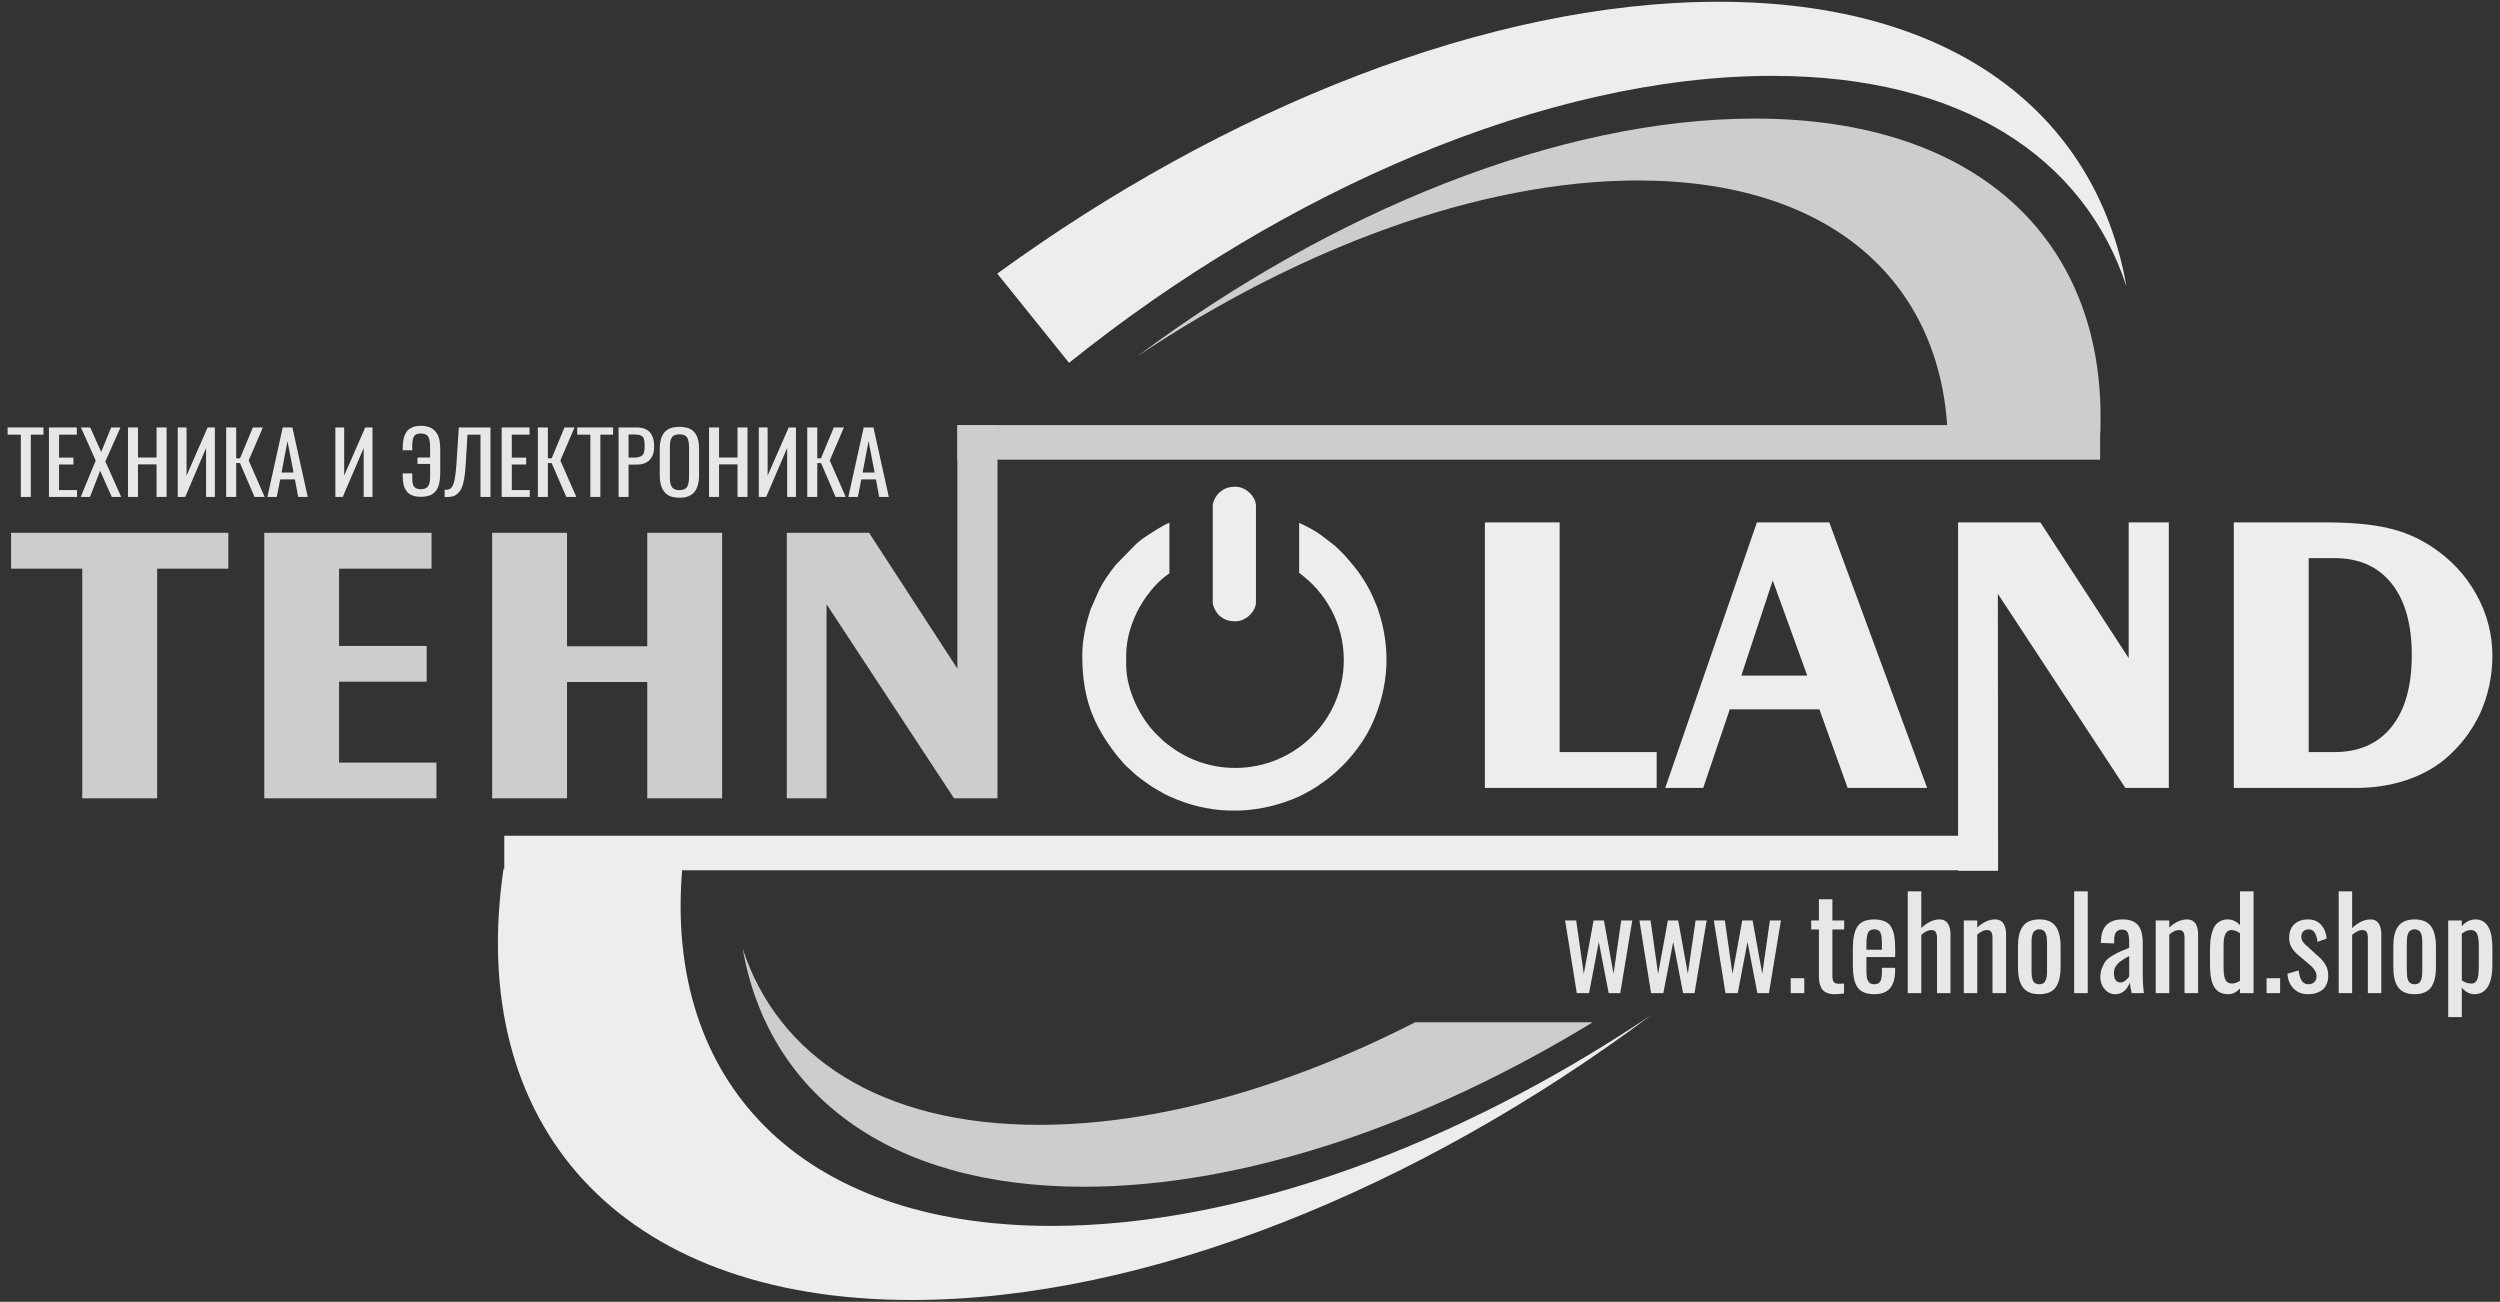 <svg width="169" height="88" viewBox="0 0 169 88" fill="none" xmlns="http://www.w3.org/2000/svg">
<rect x="0" y="0" width="169" height="88" fill="#333333" stroke="none"/>
<g clip-path="url(#clip0_1_346)">
<path d="M5.561 53.968V38.44H0.748V36.016H15.435V38.44H10.623V53.968H5.561ZM17.866 53.968V36.016H29.173V38.44H22.92V43.664H28.843V46.08H22.92V51.552H29.503V53.968H17.866ZM43.755 43.688V36.016H48.817V53.968H43.755V46.104H38.331V53.968H33.269V36.016H38.331V43.688H43.755ZM53.187 53.968V36.016H58.748L64.719 45.2V28.736H67.431V53.968H64.494L55.875 40.848V53.968H53.187Z" fill="#CDCDCD"/>
<path fill-rule="evenodd" clip-rule="evenodd" d="M73.161 44.28C73.161 47.088 73.821 48.936 75.551 51.136C75.664 51.28 75.736 51.328 75.833 51.456C75.953 51.6 76.002 51.656 76.138 51.792L76.79 52.384C76.927 52.488 76.992 52.552 77.12 52.648C77.434 52.88 77.933 53.24 78.255 53.408C78.537 53.568 78.762 53.704 79.068 53.84C80.339 54.424 81.659 54.736 82.979 54.792H83.824C85.16 54.736 86.496 54.424 87.783 53.856C88.073 53.728 88.339 53.568 88.604 53.424C88.87 53.28 89.103 53.12 89.361 52.936C90.769 51.96 92.073 50.456 92.773 48.896C93.9 46.384 94.036 43.784 93.143 41.168C93.063 40.92 92.974 40.768 92.886 40.536C92.556 39.72 92.033 38.888 91.477 38.216C91.107 37.76 90.576 37.152 90.109 36.792C89.506 36.336 89.208 36.048 88.459 35.656L87.824 35.344V38.728C89.65 40.056 90.841 42.2 90.841 44.616C90.841 48.648 87.558 51.912 83.502 51.912C81.852 51.912 80.331 51.368 79.108 50.448C78.955 50.344 78.81 50.232 78.682 50.12C78.609 50.064 78.561 50.008 78.504 49.952C78.464 49.912 78.424 49.872 78.384 49.832L78.287 49.744C77.064 48.584 76.13 46.608 76.13 44.96V44.32C76.13 41.952 77.635 39.704 79.052 38.76V35.344C78.73 35.416 77.619 36.16 77.322 36.36C77.128 36.488 76.992 36.632 76.798 36.776L75.422 38.184C75.004 38.712 74.618 39.256 74.312 39.856L73.748 41.136C73.451 41.984 73.161 43.168 73.161 44.28Z" fill="#EDEDED"/>
<path fill-rule="evenodd" clip-rule="evenodd" d="M81.981 34.184V36.12V38.792V40.72C81.981 41.024 82.247 41.456 82.424 41.608C82.778 41.904 83.043 41.992 83.486 42H83.502H83.526C84.251 42 84.902 41.296 84.902 40.72V38.76V36.144V34.184C84.902 33.608 84.251 32.904 83.526 32.904H83.502H83.486C83.043 32.912 82.778 33 82.424 33.304C82.247 33.448 81.981 33.888 81.981 34.184Z" fill="#EDEDED"/>
<path d="M106.591 67.136L105.802 62.224H106.55L107.065 65.84L107.725 62.224H108.426L109.077 65.832L109.592 62.224H110.341L109.528 67.136H108.747L108.079 63.672L107.42 67.136H106.591Z" fill="#E7E7E7"/>
<path d="M111.612 67.136L110.824 62.224H111.58L112.087 65.84L112.747 62.224H113.447L114.099 65.832L114.622 62.224H115.371L114.55 67.136H113.777L113.109 63.672L112.441 67.136H111.612Z" fill="#E7E7E7"/>
<path d="M116.642 67.136L115.854 62.224H116.602L117.117 65.84L117.777 62.224H118.477L119.129 65.832L119.644 62.224H120.392L119.58 67.136H118.799L118.131 63.672L117.471 67.136H116.642Z" fill="#E7E7E7"/>
<path d="M121.052 67.136V66.128H121.97V67.136H121.052Z" fill="#E7E7E7"/>
<path d="M124.022 67.208C123.652 67.208 123.378 67.104 123.209 66.912C123.048 66.712 122.959 66.424 122.959 66.032V62.832H122.436V62.224H122.959V60.792H123.869V62.224H124.666V62.832H123.869V65.968C123.869 66.168 123.901 66.304 123.965 66.384C124.03 66.464 124.142 66.504 124.32 66.504C124.456 66.504 124.569 66.496 124.658 66.488V67.16C124.392 67.192 124.183 67.208 124.022 67.208Z" fill="#E7E7E7"/>
<path d="M126.171 64.2H127.217V63.76C127.217 63.624 127.209 63.52 127.201 63.432C127.201 63.344 127.185 63.256 127.16 63.176C127.144 63.088 127.112 63.024 127.08 62.976C127.04 62.928 126.991 62.896 126.927 62.864C126.863 62.84 126.79 62.824 126.702 62.824C126.484 62.824 126.34 62.904 126.275 63.056C126.203 63.208 126.171 63.504 126.171 63.936V64.2ZM126.718 67.208C126.428 67.208 126.187 67.168 125.994 67.08C125.8 67 125.648 66.872 125.543 66.704C125.438 66.528 125.358 66.328 125.318 66.096C125.277 65.864 125.253 65.584 125.253 65.24V64.12C125.253 63.776 125.277 63.488 125.326 63.256C125.366 63.024 125.446 62.824 125.551 62.648C125.664 62.48 125.808 62.36 126.002 62.272C126.195 62.2 126.428 62.152 126.71 62.152C126.887 62.152 127.04 62.176 127.177 62.208C127.313 62.24 127.434 62.288 127.531 62.344C127.627 62.4 127.716 62.48 127.78 62.576C127.853 62.672 127.909 62.776 127.949 62.888C127.997 63 128.03 63.128 128.054 63.288C128.078 63.44 128.094 63.6 128.102 63.752C128.11 63.912 128.118 64.088 128.118 64.296L128.11 64.696H126.171V65.352C126.171 65.36 126.171 65.384 126.171 65.408C126.171 65.544 126.171 65.648 126.171 65.712C126.171 65.776 126.179 65.864 126.187 65.968C126.195 66.08 126.211 66.16 126.235 66.208C126.259 66.264 126.283 66.32 126.324 66.376C126.364 66.432 126.42 66.472 126.476 66.496C126.541 66.52 126.613 66.536 126.702 66.536C126.903 66.536 127.04 66.464 127.112 66.336C127.177 66.2 127.217 65.992 127.217 65.728V65.424H128.11V65.616C128.11 66.68 127.643 67.208 126.718 67.208Z" fill="#E7E7E7"/>
<path d="M128.963 67.136V60.256H129.88V62.736C130.283 62.352 130.701 62.152 131.12 62.152C131.257 62.152 131.377 62.184 131.474 62.24C131.578 62.304 131.651 62.384 131.707 62.48C131.764 62.584 131.796 62.688 131.82 62.8C131.844 62.912 131.852 63.032 131.852 63.16V67.136H130.943V63.424C130.943 63.24 130.911 63.096 130.854 63.008C130.806 62.912 130.701 62.872 130.548 62.872C130.363 62.872 130.138 62.976 129.88 63.192V67.136H128.963Z" fill="#E7E7E7"/>
<path d="M132.754 67.136V62.224H133.663V62.704C134.057 62.336 134.46 62.152 134.87 62.152C135.007 62.152 135.128 62.184 135.232 62.24C135.337 62.304 135.409 62.384 135.466 62.48C135.514 62.584 135.554 62.688 135.578 62.8C135.602 62.912 135.61 63.032 135.61 63.16V67.136H134.693V63.424C134.693 63.24 134.669 63.096 134.613 63.008C134.556 62.912 134.452 62.872 134.307 62.872C134.122 62.872 133.904 62.968 133.663 63.176V67.136H132.754Z" fill="#E7E7E7"/>
<path d="M137.856 67.208C137.59 67.208 137.357 67.168 137.172 67.08C136.978 67 136.834 66.872 136.729 66.712C136.616 66.552 136.536 66.36 136.488 66.144C136.439 65.928 136.415 65.68 136.415 65.392V63.968C136.415 63.68 136.439 63.432 136.488 63.216C136.536 63 136.616 62.816 136.729 62.648C136.834 62.488 136.978 62.36 137.172 62.28C137.357 62.2 137.59 62.152 137.856 62.152C138.379 62.152 138.749 62.312 138.966 62.624C139.184 62.928 139.296 63.384 139.296 63.968V65.392C139.296 65.984 139.184 66.432 138.966 66.744C138.749 67.048 138.379 67.208 137.856 67.208ZM137.856 66.536C137.936 66.536 138.009 66.52 138.073 66.496C138.137 66.472 138.186 66.432 138.226 66.376C138.258 66.312 138.29 66.256 138.314 66.2C138.33 66.152 138.347 66.072 138.363 65.968C138.371 65.872 138.371 65.792 138.379 65.728C138.379 65.664 138.379 65.576 138.379 65.448V63.912C138.379 63.808 138.379 63.728 138.379 63.672C138.371 63.624 138.371 63.552 138.363 63.456C138.363 63.368 138.355 63.296 138.339 63.248C138.322 63.2 138.306 63.144 138.282 63.08C138.258 63.016 138.226 62.968 138.186 62.944C138.153 62.912 138.105 62.88 138.049 62.856C137.992 62.832 137.928 62.824 137.856 62.824C137.783 62.824 137.719 62.832 137.663 62.856C137.606 62.88 137.558 62.912 137.526 62.944C137.485 62.968 137.453 63.016 137.429 63.08C137.405 63.144 137.381 63.2 137.373 63.248C137.357 63.296 137.349 63.368 137.341 63.456C137.341 63.552 137.333 63.624 137.333 63.672C137.333 63.728 137.333 63.808 137.333 63.912V65.448C137.333 65.56 137.333 65.632 137.333 65.688C137.333 65.744 137.341 65.808 137.341 65.904C137.349 65.992 137.357 66.064 137.373 66.112C137.381 66.16 137.405 66.216 137.429 66.28C137.453 66.344 137.485 66.392 137.526 66.424C137.558 66.448 137.606 66.48 137.663 66.504C137.719 66.52 137.783 66.536 137.856 66.536Z" fill="#E7E7E7"/>
<path d="M140.214 67.136V60.256H141.131V67.136H140.214Z" fill="#E7E7E7"/>
<path d="M143.336 66.416C143.457 66.416 143.57 66.376 143.682 66.28C143.795 66.192 143.875 66.104 143.932 66.008V64.624C143.618 64.8 143.401 64.936 143.304 65.016C143.03 65.232 142.902 65.488 142.902 65.784C142.902 65.984 142.934 66.144 143.014 66.256C143.087 66.36 143.199 66.416 143.336 66.416ZM142.974 67.208C142.692 67.208 142.459 67.088 142.266 66.856C142.073 66.632 141.984 66.36 141.984 66.064C141.984 65.832 142.016 65.624 142.097 65.432C142.169 65.24 142.25 65.088 142.338 64.976C142.427 64.856 142.58 64.736 142.789 64.608C142.998 64.488 143.167 64.392 143.28 64.344C143.401 64.288 143.602 64.208 143.899 64.088C143.916 64.08 143.924 64.072 143.932 64.072V63.72C143.932 63.4 143.899 63.176 143.835 63.04C143.771 62.904 143.642 62.84 143.441 62.84C143.095 62.84 142.918 63.072 142.918 63.536V63.776L142.016 63.744C142.016 63.696 142.016 63.632 142.024 63.56C142.049 63.072 142.185 62.72 142.435 62.496C142.684 62.264 143.038 62.152 143.497 62.152C143.972 62.152 144.318 62.288 144.535 62.544C144.744 62.8 144.849 63.192 144.849 63.712V65.96C144.849 66.328 144.873 66.72 144.93 67.136H144.101C144.036 66.864 143.996 66.624 143.972 66.408C143.908 66.632 143.787 66.816 143.618 66.976C143.449 67.128 143.24 67.208 142.974 67.208Z" fill="#E7E7E7"/>
<path d="M145.726 67.136V62.224H146.644V62.704C147.03 62.336 147.44 62.152 147.851 62.152C147.988 62.152 148.108 62.184 148.213 62.24C148.31 62.304 148.39 62.384 148.446 62.48C148.495 62.584 148.535 62.688 148.559 62.8C148.575 62.912 148.591 63.032 148.591 63.16V67.136H147.674V63.424C147.674 63.24 147.65 63.096 147.593 63.008C147.537 62.912 147.432 62.872 147.28 62.872C147.102 62.872 146.885 62.968 146.644 63.176V67.136H145.726Z" fill="#E7E7E7"/>
<path d="M150.869 66.488C151.046 66.488 151.231 66.424 151.424 66.304V63.088C151.223 62.944 151.03 62.872 150.845 62.872C150.49 62.872 150.313 63.208 150.313 63.896V65.288C150.313 65.44 150.313 65.568 150.321 65.68C150.33 65.784 150.346 65.896 150.362 66.008C150.386 66.112 150.418 66.2 150.458 66.264C150.499 66.328 150.547 66.384 150.619 66.424C150.692 66.464 150.772 66.488 150.869 66.488ZM150.635 67.208C150.209 67.208 149.895 67.056 149.694 66.744C149.493 66.44 149.396 65.92 149.396 65.208V64.248C149.396 64.008 149.404 63.792 149.42 63.6C149.444 63.408 149.476 63.224 149.533 63.032C149.589 62.848 149.654 62.696 149.742 62.568C149.831 62.448 149.943 62.344 150.088 62.272C150.241 62.192 150.41 62.152 150.603 62.152C150.901 62.152 151.175 62.28 151.424 62.536V60.256H152.341V67.136H151.424V66.824C151.183 67.08 150.925 67.208 150.635 67.208Z" fill="#E7E7E7"/>
<path d="M153.219 67.136V66.128H154.136V67.136H153.219Z" fill="#E7E7E7"/>
<path d="M156.019 67.208C155.617 67.208 155.295 67.08 155.053 66.832C154.804 66.584 154.659 66.248 154.627 65.824L155.391 65.6C155.424 65.912 155.496 66.152 155.601 66.304C155.705 66.456 155.858 66.536 156.059 66.536C156.22 66.536 156.357 66.48 156.462 66.376C156.566 66.264 156.607 66.136 156.599 65.968C156.591 65.728 156.454 65.496 156.204 65.28L155.359 64.56C155.158 64.392 155.005 64.216 154.901 64.032C154.796 63.848 154.74 63.624 154.748 63.36C154.756 62.976 154.876 62.68 155.102 62.472C155.327 62.264 155.633 62.152 156.027 62.152C156.397 62.152 156.695 62.28 156.912 62.52C157.122 62.76 157.25 63.072 157.283 63.448L156.663 63.672C156.631 63.4 156.566 63.184 156.47 63.04C156.381 62.896 156.245 62.824 156.059 62.824C155.915 62.824 155.794 62.872 155.697 62.968C155.609 63.064 155.56 63.184 155.569 63.328C155.569 63.512 155.649 63.68 155.81 63.824L156.687 64.624C156.912 64.808 157.081 65.008 157.202 65.216C157.331 65.416 157.387 65.664 157.387 65.952C157.387 66.36 157.267 66.672 157.025 66.888C156.776 67.096 156.438 67.208 156.019 67.208Z" fill="#E7E7E7"/>
<path d="M158.095 67.136V60.256H159.005V62.736C159.415 62.352 159.826 62.152 160.244 62.152C160.381 62.152 160.502 62.184 160.606 62.24C160.703 62.304 160.783 62.384 160.832 62.48C160.888 62.584 160.928 62.688 160.944 62.8C160.968 62.912 160.977 63.032 160.977 63.16V67.136H160.067V63.424C160.067 63.24 160.043 63.096 159.987 63.008C159.93 62.912 159.826 62.872 159.681 62.872C159.488 62.872 159.262 62.976 159.005 63.192V67.136H158.095Z" fill="#E7E7E7"/>
<path d="M163.23 67.208C162.956 67.208 162.731 67.168 162.538 67.08C162.353 67 162.208 66.872 162.095 66.712C161.982 66.552 161.91 66.36 161.862 66.144C161.813 65.928 161.789 65.68 161.789 65.392V63.968C161.789 63.68 161.813 63.432 161.862 63.216C161.91 63 161.982 62.816 162.095 62.648C162.208 62.488 162.353 62.36 162.538 62.28C162.731 62.2 162.956 62.152 163.23 62.152C163.745 62.152 164.115 62.312 164.34 62.624C164.558 62.928 164.67 63.384 164.67 63.968V65.392C164.67 65.984 164.558 66.432 164.34 66.744C164.115 67.048 163.745 67.208 163.23 67.208ZM163.23 66.536C163.31 66.536 163.383 66.52 163.447 66.496C163.511 66.472 163.56 66.432 163.592 66.376C163.632 66.312 163.656 66.256 163.68 66.2C163.705 66.152 163.721 66.072 163.729 65.968C163.737 65.872 163.745 65.792 163.745 65.728C163.745 65.664 163.745 65.576 163.745 65.448V63.912C163.745 63.808 163.745 63.728 163.745 63.672C163.745 63.624 163.745 63.552 163.737 63.456C163.729 63.368 163.721 63.296 163.713 63.248C163.697 63.2 163.68 63.144 163.648 63.08C163.624 63.016 163.6 62.968 163.56 62.944C163.52 62.912 163.471 62.88 163.415 62.856C163.359 62.832 163.302 62.824 163.222 62.824C163.157 62.824 163.085 62.832 163.029 62.856C162.972 62.88 162.932 62.912 162.892 62.944C162.86 62.968 162.827 63.016 162.795 63.08C162.771 63.144 162.755 63.2 162.739 63.248C162.731 63.296 162.715 63.368 162.715 63.456C162.707 63.552 162.707 63.624 162.707 63.672C162.699 63.728 162.699 63.808 162.699 63.912V65.448C162.699 65.56 162.699 65.632 162.707 65.688C162.707 65.744 162.707 65.808 162.715 65.904C162.715 65.992 162.731 66.064 162.739 66.112C162.755 66.16 162.771 66.216 162.795 66.28C162.827 66.344 162.86 66.392 162.892 66.424C162.932 66.448 162.972 66.48 163.029 66.504C163.085 66.52 163.157 66.536 163.23 66.536Z" fill="#E7E7E7"/>
<path d="M167.069 66.488C167.149 66.488 167.213 66.472 167.27 66.448C167.326 66.416 167.374 66.376 167.407 66.312C167.447 66.248 167.471 66.184 167.495 66.112C167.519 66.048 167.535 65.96 167.543 65.848C167.551 65.736 167.559 65.632 167.559 65.544C167.568 65.448 167.568 65.336 167.568 65.192V64C167.568 63.864 167.568 63.744 167.559 63.648C167.551 63.544 167.535 63.448 167.519 63.344C167.495 63.24 167.463 63.152 167.431 63.088C167.39 63.024 167.342 62.968 167.278 62.928C167.205 62.888 167.133 62.872 167.036 62.872C166.827 62.872 166.618 62.952 166.417 63.12V66.272C166.618 66.416 166.835 66.488 167.069 66.488ZM165.499 68.752V62.224H166.417V62.616C166.674 62.312 166.988 62.152 167.358 62.152C167.519 62.152 167.664 62.184 167.793 62.248C167.922 62.312 168.026 62.4 168.107 62.504C168.187 62.616 168.252 62.728 168.308 62.856C168.356 62.976 168.396 63.112 168.421 63.264C168.445 63.416 168.461 63.544 168.469 63.656C168.477 63.768 168.485 63.88 168.485 64V65.192C168.485 66.536 168.075 67.208 167.254 67.208C166.964 67.208 166.682 67.064 166.417 66.768V68.752H165.499Z" fill="#E7E7E7"/>
<path d="M1.408 33.592V29.384H0.515V28.896H2.937V29.384H2.084V33.592H1.408Z" fill="#E7E7E7"/>
<path d="M3.308 33.592V28.896H5.191V29.384H3.992V30.936H4.965V31.4H3.992V33.128H5.207V33.592H3.308Z" fill="#E7E7E7"/>
<path d="M5.456 33.592L6.47 31.136L5.472 28.896H6.1L6.84 30.552L7.516 28.896H8.144L7.122 31.192L8.192 33.592H7.557L6.768 31.824L6.084 33.592H5.456Z" fill="#E7E7E7"/>
<path d="M8.651 33.592V28.896H9.327V30.928H10.583V28.896H11.259V33.592H10.583V31.392H9.327V33.592H8.651Z" fill="#E7E7E7"/>
<path d="M12.015 33.592V28.896H12.611V32.152L14.035 28.896H14.526V33.592H13.93V30.288L12.522 33.592H12.015Z" fill="#E7E7E7"/>
<path d="M15.29 33.592V28.896H15.966V30.984H16.224L17.093 28.896H17.769L16.811 31.128L17.89 33.592H17.206L16.224 31.304H15.966V33.592H15.29Z" fill="#E7E7E7"/>
<path d="M19.033 31.944H19.845L19.435 29.824L19.033 31.944ZM18.075 33.592L19.113 28.896H19.765L20.803 33.592H20.159L19.934 32.408H18.944L18.711 33.592H18.075Z" fill="#E7E7E7"/>
<path d="M22.67 33.592V28.896H23.266V32.152L24.69 28.896H25.181V33.592H24.585V30.288L23.169 33.592H22.67Z" fill="#E7E7E7"/>
<path d="M28.456 33.584C28.014 33.584 27.7 33.464 27.515 33.24C27.322 33.008 27.225 32.672 27.225 32.232V32H27.869V32.184C27.869 32.256 27.869 32.312 27.869 32.352C27.869 32.392 27.877 32.448 27.877 32.504C27.877 32.568 27.885 32.608 27.893 32.648C27.901 32.68 27.909 32.72 27.925 32.768C27.933 32.816 27.949 32.848 27.974 32.872C27.99 32.896 28.014 32.928 28.046 32.952C28.078 32.984 28.11 33.008 28.142 33.016C28.183 33.032 28.231 33.048 28.279 33.056C28.328 33.064 28.384 33.072 28.448 33.072C28.561 33.072 28.658 33.056 28.738 33.024C28.811 32.992 28.875 32.952 28.915 32.896C28.963 32.848 28.996 32.776 29.02 32.688C29.044 32.6 29.06 32.512 29.068 32.432C29.068 32.344 29.076 32.232 29.076 32.096V31.36H28.223V30.928H29.076V30.24C29.076 29.888 29.028 29.648 28.939 29.504C28.843 29.368 28.682 29.304 28.448 29.304C28.376 29.304 28.303 29.312 28.247 29.328C28.183 29.344 28.134 29.36 28.094 29.384C28.054 29.416 28.022 29.448 27.99 29.496C27.965 29.544 27.941 29.584 27.925 29.632C27.909 29.68 27.893 29.736 27.893 29.808C27.877 29.88 27.877 29.944 27.869 30.008C27.869 30.064 27.869 30.144 27.869 30.232V30.44H27.225V30.232C27.225 30.056 27.241 29.896 27.265 29.752C27.29 29.608 27.33 29.48 27.386 29.352C27.442 29.232 27.515 29.128 27.611 29.048C27.7 28.968 27.821 28.904 27.957 28.856C28.102 28.808 28.271 28.784 28.456 28.784C28.658 28.784 28.835 28.816 28.988 28.864C29.14 28.92 29.261 28.992 29.358 29.08C29.454 29.176 29.535 29.288 29.599 29.416C29.655 29.552 29.704 29.696 29.72 29.848C29.744 29.992 29.76 30.16 29.76 30.344V32.008C29.76 32.256 29.736 32.472 29.696 32.656C29.655 32.84 29.591 33.008 29.494 33.144C29.398 33.288 29.261 33.4 29.092 33.472C28.923 33.544 28.706 33.584 28.456 33.584Z" fill="#E7E7E7"/>
<path d="M30.058 33.6V33.104C30.13 33.112 30.195 33.104 30.243 33.104C30.283 33.096 30.34 33.08 30.388 33.056C30.444 33.032 30.492 33 30.525 32.952C30.565 32.904 30.597 32.84 30.637 32.76C30.669 32.672 30.702 32.576 30.726 32.448C30.75 32.328 30.774 32.176 30.798 32.008C30.814 31.832 30.838 31.632 30.855 31.4L31.015 28.896H33.156V33.592H32.48V29.384H31.603L31.482 31.4C31.466 31.672 31.442 31.904 31.418 32.096C31.394 32.28 31.362 32.472 31.321 32.648C31.273 32.832 31.217 32.984 31.152 33.096C31.088 33.208 31.008 33.312 30.903 33.392C30.806 33.48 30.686 33.536 30.549 33.568C30.404 33.6 30.243 33.608 30.058 33.6Z" fill="#E7E7E7"/>
<path d="M33.913 33.592V28.896H35.796V29.384H34.597V30.936H35.57V31.4H34.597V33.128H35.812V33.592H33.913Z" fill="#E7E7E7"/>
<path d="M36.359 33.592V28.896H37.035V30.984H37.293L38.162 28.896H38.838L37.88 31.128L38.959 33.592H38.282L37.293 31.304H37.035V33.592H36.359Z" fill="#E7E7E7"/>
<path d="M39.908 33.592V29.384H39.023V28.896H41.445V29.384H40.584V33.592H39.908Z" fill="#E7E7E7"/>
<path d="M42.491 30.936H42.797C43.095 30.936 43.304 30.888 43.417 30.784C43.53 30.68 43.578 30.488 43.578 30.2C43.578 30.08 43.578 29.984 43.57 29.904C43.57 29.832 43.554 29.76 43.53 29.688C43.514 29.624 43.489 29.568 43.449 29.528C43.417 29.496 43.369 29.464 43.312 29.44C43.256 29.408 43.184 29.392 43.103 29.384C43.023 29.376 42.926 29.368 42.813 29.368H42.491V30.936ZM41.815 33.592V28.896H43.023C43.441 28.896 43.747 29.008 43.94 29.232C44.125 29.448 44.222 29.768 44.222 30.192C44.222 30.576 44.125 30.872 43.916 31.088C43.715 31.304 43.417 31.408 43.023 31.408H42.491V33.592H41.815Z" fill="#E7E7E7"/>
<path d="M45.928 33.648C45.686 33.648 45.477 33.608 45.308 33.544C45.131 33.472 44.994 33.368 44.898 33.232C44.793 33.096 44.721 32.936 44.672 32.76C44.624 32.576 44.6 32.368 44.6 32.12V30.344C44.6 29.856 44.705 29.48 44.914 29.232C45.115 28.976 45.461 28.856 45.928 28.856C46.403 28.856 46.74 28.976 46.95 29.232C47.159 29.488 47.256 29.856 47.256 30.344V32.128C47.256 32.616 47.151 32.992 46.95 33.248C46.74 33.512 46.403 33.648 45.928 33.648ZM45.598 33.072C45.686 33.112 45.799 33.136 45.928 33.136C46.065 33.136 46.177 33.112 46.258 33.072C46.346 33.032 46.411 32.976 46.459 32.896C46.499 32.808 46.531 32.72 46.547 32.624C46.563 32.528 46.58 32.408 46.58 32.264V30.208C46.58 30.064 46.563 29.944 46.547 29.856C46.531 29.76 46.499 29.672 46.459 29.592C46.411 29.512 46.346 29.456 46.258 29.416C46.177 29.384 46.065 29.36 45.928 29.36C45.799 29.36 45.686 29.384 45.598 29.416C45.517 29.456 45.445 29.512 45.405 29.592C45.356 29.672 45.324 29.76 45.308 29.856C45.292 29.944 45.284 30.064 45.284 30.208V32.264C45.284 32.408 45.292 32.528 45.308 32.624C45.324 32.72 45.356 32.808 45.405 32.896C45.445 32.976 45.517 33.032 45.598 33.072Z" fill="#E7E7E7"/>
<path d="M47.932 33.592V28.896H48.608V30.928H49.855V28.896H50.531V33.592H49.855V31.392H48.608V33.592H47.932Z" fill="#E7E7E7"/>
<path d="M51.295 33.592V28.896H51.891V32.152L53.316 28.896H53.806V33.592H53.211V30.288L51.794 33.592H51.295Z" fill="#E7E7E7"/>
<path d="M54.571 33.592V28.896H55.247V30.984H55.496L56.365 28.896H57.05L56.092 31.128L57.17 33.592H56.486L55.504 31.304H55.247V33.592H54.571Z" fill="#E7E7E7"/>
<path d="M58.313 31.944H59.126L58.715 29.824L58.313 31.944ZM57.347 33.592L58.385 28.896H59.045L60.084 33.592H59.432L59.214 32.408H58.224L57.991 33.592H57.347Z" fill="#E7E7E7"/>
<path fill-rule="evenodd" clip-rule="evenodd" d="M71.093 82.872C53.975 82.872 44.89 73.032 46.121 58.72H34.041C31.506 75.872 41.67 87.88 61.645 87.88C77.49 87.88 95.944 80.328 111.58 68.648C98.551 77.384 83.872 82.872 71.093 82.872Z" fill="#EDEDED"/>
<path fill-rule="evenodd" clip-rule="evenodd" d="M141.976 29.272C142.491 16.616 134.065 8.016 118.614 8.016C105.367 8.016 89.94 14.336 76.871 24.096C87.759 16.8 100.032 12.2 110.719 12.2C123.74 12.2 131.208 19.024 131.659 29.272H141.976Z" fill="#CDCDCD"/>
<path fill-rule="evenodd" clip-rule="evenodd" d="M116.103 0.12C100.668 0.136 82.77 7.32 67.415 18.496L72.268 24.528C86.826 12.832 104.643 5.128 119.797 5.128C132.585 5.128 140.874 10.616 143.747 19.352C141.694 7.688 132.045 0.136 116.24 0.12H116.103Z" fill="#EDEDED"/>
<path d="M141.968 28.736H64.719V31.072H141.968V28.736Z" fill="#CDCDCD"/>
<path d="M100.378 53.264V35.312H105.432V50.84H111.991V53.264H100.378ZM34.09 56.496H132.367V35.312H137.928L143.899 44.488V35.312H146.612V53.264H143.674L135.055 40.144C135.055 46.384 135.071 52.624 135.071 58.832H135.055V58.864H132.367V58.832H34.09V56.496ZM117.713 45.672H122.171L119.837 39.24L117.713 45.672ZM112.57 53.264L118.767 35.312H123.66L130.275 53.264H124.899L122.992 47.952H116.932L115.137 53.264H112.57ZM156.067 37.728V50.84H157.806C159.472 50.84 160.759 50.272 161.669 49.136C162.578 48 163.037 46.384 163.037 44.288C163.037 42.2 162.578 40.576 161.669 39.44C160.751 38.296 159.464 37.728 157.806 37.728H156.067ZM151.006 53.264V35.312H157.106C158.892 35.312 160.333 35.44 161.419 35.696C162.522 35.944 163.503 36.376 164.389 36.96C165.676 37.808 166.682 38.88 167.399 40.184C168.123 41.48 168.485 42.864 168.485 44.32C168.485 45.712 168.203 47.016 167.656 48.224C167.093 49.424 166.296 50.464 165.25 51.344C164.493 51.96 163.608 52.432 162.578 52.768C161.548 53.096 160.445 53.264 159.27 53.264H151.006Z" fill="#EDEDED"/>
<path fill-rule="evenodd" clip-rule="evenodd" d="M70.24 76.04C59.552 76.04 52.607 71.44 50.209 64.144C51.923 73.904 60.019 80.224 73.266 80.224C84.098 80.224 96.394 75.992 107.669 69.104H95.67C87.132 73.464 78.239 76.04 70.24 76.04Z" fill="#CDCDCD"/>
</g>
<defs>
<clipPath id="clip0_1_346">
<rect width="169" height="88" fill="white"/>
</clipPath>
</defs>
</svg>
